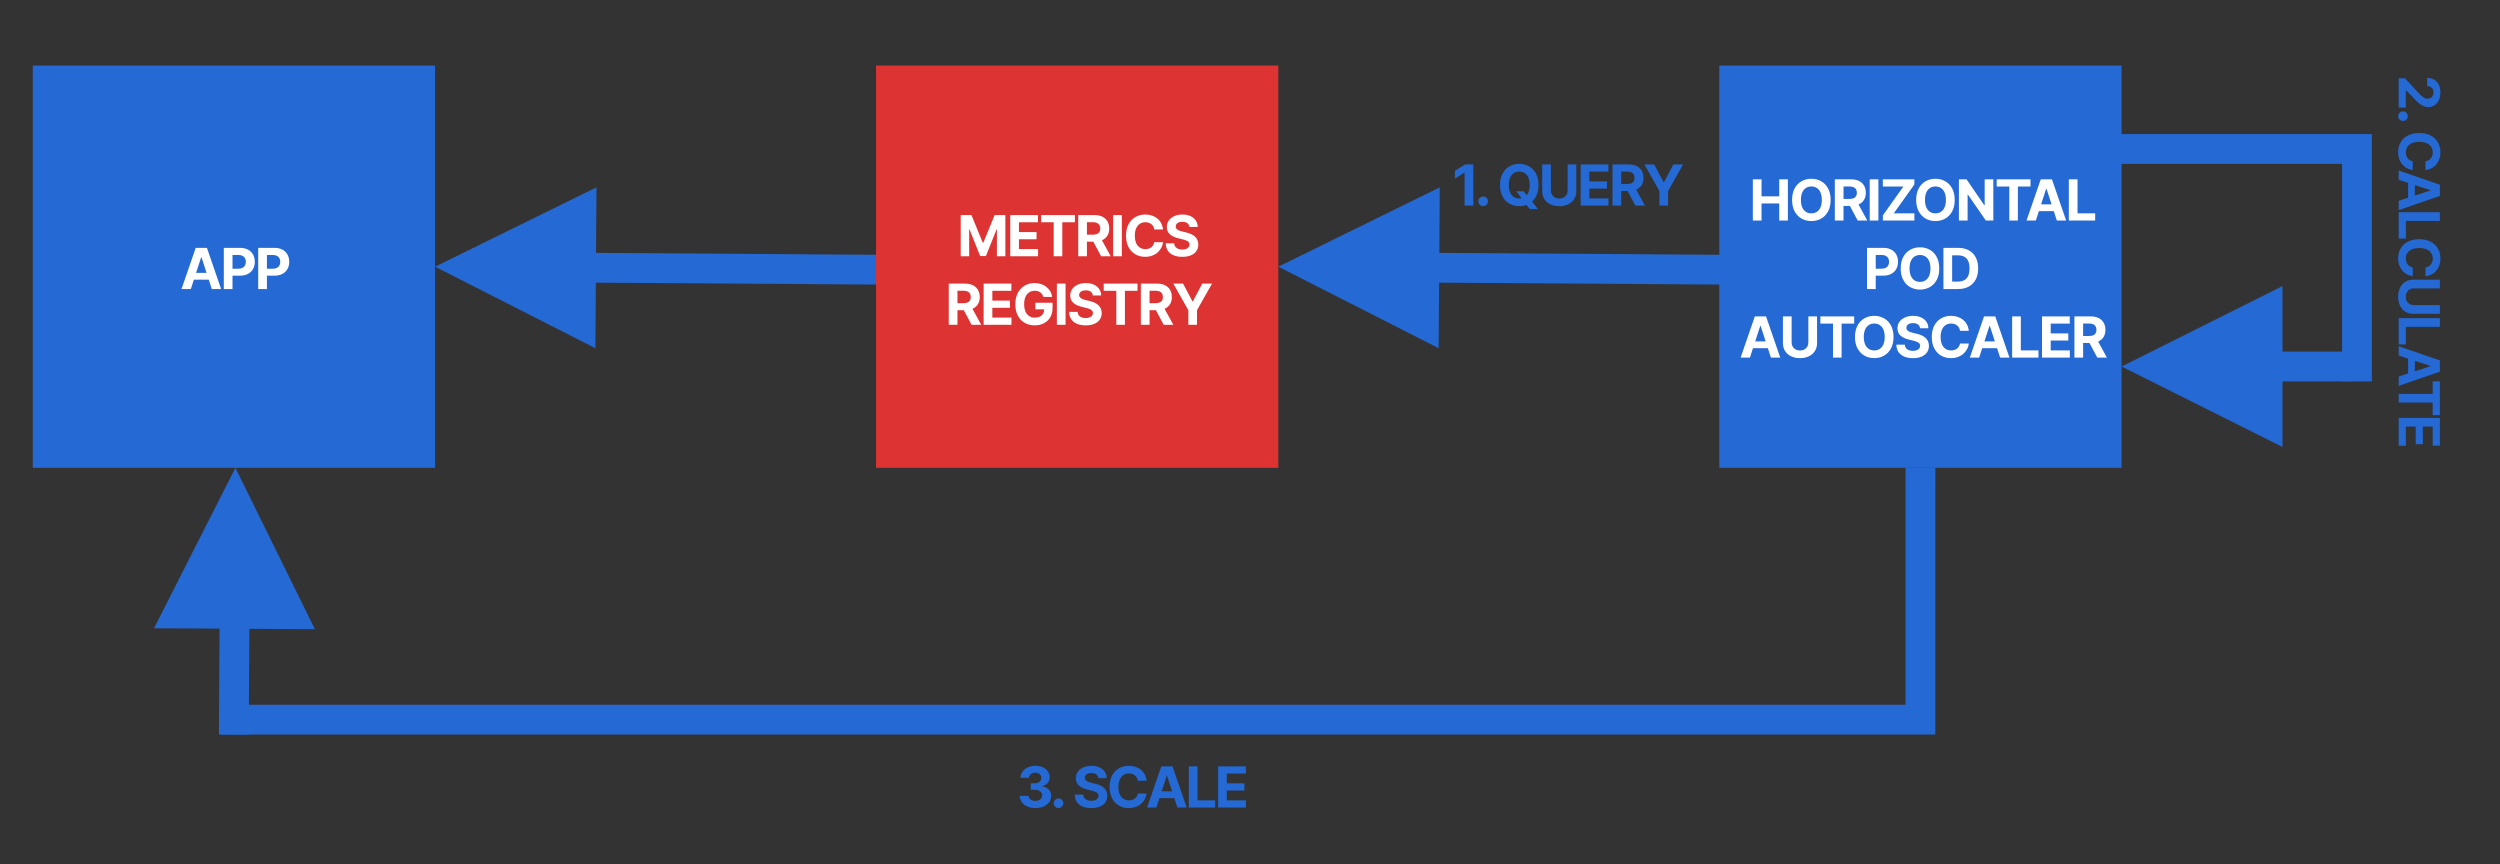 <svg viewBox="0 0 839 290" xmlns="http://www.w3.org/2000/svg"><rect x="0" y="0" width="839" height="290" fill="#333333" stroke="none"/><g fill="none" fill-rule="evenodd"><path d="M200.033 84.865l99 .669-.067 10-99.001-.67-.149 22L146 89.5l54.181-26.635-.148 22zM83.68 211.029l-.21 35.5-10-.059.21-35.5-21.999-.13L79 157l26.68 54.159-22-.13zM766 118h23v10h-23v22l-54-27 54-27v22zM483.033 84.865l99 .669-.067 10-99.001-.67-.149 22L429 89.5l54.181-26.635-.148 22z" fill="#2469D4" fill-rule="nonzero"></path><path fill="#2469D4" d="M577 22h135v135H577z"></path><g fill="#FFF" fill-rule="nonzero"><path d="M591.173 74h-2.923V60.182h2.922v5.701h5.93v-5.701h2.915V74h-2.915v-5.708h-5.93V74zm23.192-6.91q0 2.261-.854 3.847-.853 1.585-2.32 2.419-1.468.833-3.297.833-1.842 0-3.306-.837-1.464-.836-2.314-2.422-.85-1.586-.85-3.84 0-2.26.85-3.845.85-1.586 2.314-2.419t3.306-.833q1.829 0 3.296.833 1.468.833 2.321 2.419.854 1.586.854 3.846zm-2.962 0q0-1.463-.435-2.469-.435-1.005-1.225-1.524-.79-.52-1.849-.52t-1.848.52q-.79.52-1.225 1.524-.435 1.006-.435 2.47 0 1.464.435 2.47.435 1.005 1.225 1.524.79.52 1.848.52 1.06 0 1.85-.52.789-.52 1.224-1.525.435-1.005.435-2.47zm7.283 6.91h-2.922V60.182h5.452q1.565 0 2.675.556 1.11.557 1.694 1.573.583 1.015.583 2.385 0 1.376-.594 2.365-.593.988-1.717 1.514-1.123.527-2.715.527h-3.65v-2.348h3.177q.837 0 1.39-.23.553-.23.827-.688.273-.459.273-1.14 0-.689-.273-1.16-.274-.473-.83-.72-.557-.246-1.4-.246h-1.97V74zm1.39-6.288h3.15L626.661 74h-3.225l-3.36-6.288zm7.397-7.53h2.921V74h-2.921V60.182zM642.474 74h-10.58v-1.734l6.896-9.675h-6.909v-2.41h10.58v1.735l-6.903 9.675h6.916V74zm13.53-6.91q0 2.261-.853 3.847-.853 1.585-2.32 2.419-1.468.833-3.297.833-1.842 0-3.306-.837-1.464-.836-2.314-2.422-.85-1.586-.85-3.84 0-2.26.85-3.845.85-1.586 2.314-2.419t3.306-.833q1.829 0 3.296.833 1.468.833 2.321 2.419.854 1.586.854 3.846zm-2.961 0q0-1.463-.436-2.469-.435-1.005-1.224-1.524-.79-.52-1.849-.52-1.06 0-1.849.52-.789.52-1.224 1.524-.435 1.006-.435 2.47 0 1.464.435 2.47.435 1.005 1.224 1.524.79.52 1.85.52 1.058 0 1.848-.52t1.224-1.525q.436-1.005.436-2.47zm13.01-6.908h2.909V74h-2.524l-6.012-8.697h-.1V74h-2.922V60.182h2.564l5.964 8.69h.122v-8.69zm8.262 2.409h-4.231v-2.41h11.349v2.41h-4.23V74h-2.888V62.59zm12.383.748L683.23 74h-3.13l4.77-13.818h3.764L693.398 74h-3.13l-3.462-10.66h-.108zm-3.664 7.51v-2.28h7.395v2.28h-7.395zM703.144 74h-8.846V60.182h2.921v11.41h5.924V74z"></path><path transform="translate(577, 22)"></path><path d="M629.496 97h-2.922V83.182h5.452q1.572 0 2.678.597 1.107.597 1.69 1.653.584 1.056.584 2.432 0 1.377-.594 2.43-.593 1.052-1.717 1.639-1.123.587-2.716.587h-3.474v-2.341h3.002q.844 0 1.393-.294.55-.293.824-.816.273-.523.273-1.205 0-.688-.273-1.204-.274-.516-.827-.803-.553-.287-1.403-.287h-1.97V97zm21.323-6.91q0 2.261-.854 3.847-.853 1.585-2.32 2.419-1.468.833-3.297.833-1.842 0-3.306-.837-1.464-.836-2.314-2.422-.85-1.586-.85-3.84 0-2.26.85-3.845.85-1.586 2.314-2.419t3.306-.833q1.829 0 3.296.833 1.468.833 2.321 2.419.854 1.586.854 3.846zm-2.962 0q0-1.463-.435-2.469-.435-1.005-1.225-1.524-.79-.52-1.849-.52t-1.848.52q-.79.52-1.225 1.524-.435 1.006-.435 2.47 0 1.464.435 2.47.435 1.005 1.225 1.524.79.52 1.848.52 1.06 0 1.85-.52.789-.52 1.224-1.525.435-1.005.435-2.47zm9.26 6.91h-4.899V83.182h4.939q2.085 0 3.59.826 1.504.827 2.317 2.372.813 1.545.813 3.697 0 2.16-.813 3.711-.813 1.552-2.328 2.382-1.514.83-3.62.83zm-1.977-11.315v8.812h1.855q1.295 0 2.183-.462.887-.463 1.336-1.438.448-.974.448-2.52 0-1.531-.448-2.503-.449-.971-1.333-1.43-.884-.459-2.18-.459h-1.861z"></path><path transform="translate(577, 22)"></path><path d="M590.748 109.34L587.28 120h-3.13l4.77-13.818h3.764L597.448 120h-3.131l-3.461-10.66h-.108zm-3.664 7.51v-2.281h7.395v2.28h-7.395zm19.799-1.944v-8.724h2.921v8.974q0 1.51-.718 2.644-.719 1.134-2.008 1.765-1.288.63-3.002.63-1.72 0-3.01-.63-1.288-.631-2.003-1.765-.715-1.133-.715-2.644v-8.974h2.921v8.724q0 .79.348 1.403.347.614.981.965t1.478.351q.85 0 1.48-.35.632-.352.98-.966.347-.614.347-1.403zm8.267-6.315h-4.23v-2.41h11.349v2.41h-4.23V120h-2.889v-11.41zm20.318 4.5q0 2.26-.853 3.846-.854 1.585-2.321 2.419-1.468.833-3.296.833-1.842 0-3.306-.837-1.464-.836-2.314-2.422-.85-1.586-.85-3.84 0-2.26.85-3.845.85-1.586 2.314-2.419t3.306-.833q1.828 0 3.296.833 1.467.833 2.321 2.419.853 1.586.853 3.846zm-2.962 0q0-1.464-.435-2.47-.435-1.005-1.224-1.524-.79-.52-1.849-.52-1.06 0-1.849.52-.79.52-1.224 1.524-.436 1.006-.436 2.47 0 1.464.436 2.47.435 1.005 1.224 1.524.79.52 1.849.52 1.06 0 1.849-.52.79-.52 1.224-1.525.435-1.005.435-2.47zm14.658-2.935h-2.8q-.081-.817-.695-1.269-.614-.452-1.667-.452-.715 0-1.208.2-.492.198-.752.55-.26.35-.26.795-.013.372.159.648.172.277.476.476.303.199.701.344.398.145.85.246l1.242.297q.904.203 1.66.54.755.337 1.309.83.553.492.86 1.16.307.668.314 1.532-.007 1.268-.645 2.196-.637.928-1.835 1.437-1.198.51-2.884.51-1.674 0-2.912-.513t-1.93-1.522q-.691-1.008-.725-2.5h2.827q.048.696.402 1.158.354.462.951.695.597.232 1.353.232.742 0 1.292-.215.55-.216.854-.601.303-.385.303-.884 0-.465-.273-.783-.273-.317-.796-.54-.523-.222-1.279-.404l-1.504-.378q-1.748-.425-2.76-1.33-1.012-.903-1.005-2.435-.007-1.255.671-2.193.678-.938 1.866-1.464 1.187-.526 2.698-.526 1.539 0 2.69.526 1.15.526 1.79 1.464.642.938.662 2.173zm13.577.864h-2.955q-.08-.574-.33-1.023-.25-.448-.641-.765-.392-.318-.901-.486-.51-.169-1.103-.169-1.073 0-1.87.53-.795.53-1.234 1.538-.439 1.009-.439 2.446 0 1.478.442 2.483.442 1.005 1.238 1.518.797.513 1.842.513.587 0 1.09-.155.503-.156.894-.456.391-.3.651-.732t.361-.985l2.955.013q-.114.952-.57 1.832-.455.88-1.22 1.572-.767.692-1.823 1.093-1.056.402-2.385.402-1.848 0-3.302-.837-1.455-.836-2.295-2.422-.84-1.586-.84-3.84 0-2.26.85-3.845.85-1.586 2.308-2.419 1.458-.833 3.28-.833 1.2 0 2.23.337 1.028.338 1.824.982.796.644 1.3 1.575.502.932.643 2.133zm6.932-1.68L664.205 120h-3.13l4.77-13.818h3.765L674.373 120h-3.13l-3.463-10.66h-.108zm-3.663 7.51v-2.281h7.394v2.28h-7.394zm20.108 3.15h-8.845v-13.818h2.921v11.41h5.924V120zm10.515 0h-9.338v-13.818h9.311v2.409h-6.39v3.292h5.91v2.409h-5.91v3.3h6.417V120zm4.462 0h-2.921v-13.818h5.451q1.566 0 2.676.556 1.11.557 1.693 1.573.584 1.015.584 2.385 0 1.376-.594 2.365-.594.988-1.717 1.514-1.123.527-2.716.527h-3.65v-2.348h3.178q.837 0 1.39-.23.553-.23.826-.688.274-.459.274-1.14 0-.689-.274-1.16-.273-.473-.83-.72-.556-.246-1.4-.246h-1.97V120zm1.39-6.288h3.151L707.07 120h-3.225l-3.36-6.288z"></path></g><path fill="#2469D4" d="M11 22h135v135H11z"></path><path d="M67.51 86.34L64.042 97h-3.13l4.77-13.818h3.764L74.21 97h-3.131l-3.461-10.66h-.108zm-3.664 7.51v-2.281h7.395v2.28h-7.395zM78.031 97H75.11V83.182h5.451q1.572 0 2.679.597 1.106.597 1.69 1.653.584 1.056.584 2.432 0 1.377-.594 2.43-.594 1.052-1.717 1.639-1.124.587-2.716.587h-3.475v-2.341h3.003q.843 0 1.393-.294.55-.293.823-.816.273-.523.273-1.205 0-.688-.273-1.204t-.826-.803Q80.85 85.57 80 85.57h-1.97V97zm11.547 0h-2.922V83.182h5.452q1.572 0 2.679.597 1.106.597 1.69 1.653.583 1.056.583 2.432 0 1.377-.593 2.43-.594 1.052-1.717 1.639-1.124.587-2.716.587h-3.475v-2.341h3.003q.843 0 1.393-.294.55-.293.823-.816.273-.523.273-1.205 0-.688-.273-1.204t-.827-.803q-.553-.287-1.403-.287h-1.97V97z" fill="#FFF" fill-rule="nonzero"></path><path fill="#D33" d="M294 22h135v135H294z"></path><g fill="#FFF" fill-rule="nonzero"><path d="M322.417 86V72.182h3.603l3.805 9.284h.162l3.806-9.284h3.603V86h-2.834v-8.994h-.115l-3.576 8.927h-1.93l-3.575-8.96h-.115V86h-2.834zm25.959 0h-9.338V72.182h9.31v2.409h-6.388v3.292h5.91v2.409h-5.91v3.3h6.417V86zm5.245-11.41h-4.23v-2.408h11.348v2.409h-4.23V86h-2.889V74.59zM364.776 86h-2.921V72.182h5.451q1.566 0 2.676.556 1.11.557 1.693 1.573.584 1.015.584 2.385 0 1.376-.594 2.365-.594.988-1.717 1.514-1.124.527-2.716.527h-3.65v-2.348h3.178q.837 0 1.39-.23.553-.23.826-.688.274-.459.274-1.14 0-.689-.274-1.16-.273-.473-.83-.72-.556-.246-1.4-.246h-1.97V86zm1.39-6.288h3.151L372.751 86h-3.225l-3.36-6.288zm7.397-7.53h2.922V86h-2.922V72.182zm16.763 4.838h-2.956q-.081-.574-.331-1.023-.25-.448-.641-.765-.391-.318-.9-.486-.51-.169-1.104-.169-1.073 0-1.869.53t-1.235 1.538q-.438 1.009-.438 2.446 0 1.478.442 2.483.442 1.005 1.238 1.518.796.513 1.842.513.587 0 1.09-.155.502-.156.893-.456.392-.3.652-.732t.36-.985l2.956.013q-.115.952-.57 1.832-.456.88-1.222 1.572-.765.692-1.821 1.093-1.056.402-2.385.402-1.85 0-3.303-.837-1.454-.836-2.294-2.422-.84-1.586-.84-3.84 0-2.26.85-3.845.85-1.586 2.307-2.419 1.458-.833 3.28-.833 1.2 0 2.23.337 1.028.338 1.825.982.796.644 1.298 1.575.503.932.645 2.133zm11.634-.864h-2.8q-.08-.817-.695-1.269-.614-.452-1.666-.452-.715 0-1.208.2-.493.198-.752.55-.26.35-.26.795-.014.372.158.648.173.277.476.476.304.199.702.344.398.145.85.246l1.241.297q.905.203 1.66.54.756.337 1.31.83.553.492.86 1.16.307.668.313 1.532-.006 1.268-.644 2.196-.638.928-1.835 1.437-1.198.51-2.885.51-1.673 0-2.911-.513t-1.93-1.522q-.691-1.008-.725-2.5h2.827q.047.696.401 1.158.355.462.952.695.597.232 1.353.232.742 0 1.292-.215.55-.216.853-.601.304-.385.304-.884 0-.465-.274-.783-.273-.317-.796-.54-.523-.222-1.278-.404l-1.505-.378q-1.747-.425-2.76-1.33-1.012-.903-1.005-2.435-.007-1.255.672-2.193.678-.938 1.865-1.464 1.188-.526 2.699-.526 1.538 0 2.689.526 1.15.526 1.791 1.464t.661 2.173z"></path><path transform="translate(294, 22)"></path><path d="M321.32 109h-2.92V95.182h5.452q1.565 0 2.675.556 1.11.557 1.693 1.573.584 1.015.584 2.385 0 1.376-.594 2.365-.593.988-1.717 1.514-1.123.527-2.716.527h-3.65v-2.348h3.178q.837 0 1.39-.23.553-.23.827-.688.273-.459.273-1.14 0-.689-.273-1.16-.274-.473-.83-.72-.557-.246-1.4-.246h-1.97V109zm1.39-6.288h3.151l3.435 6.288h-3.226l-3.36-6.288zM339.446 109h-9.338V95.182h9.31v2.409h-6.388v3.292h5.91v2.409h-5.91v3.3h6.417V109zm13.672-9.352h-2.969q-.141-.492-.398-.873-.256-.382-.624-.648-.368-.267-.837-.408-.469-.142-1.035-.142-1.06 0-1.86.526-.799.527-1.244 1.529-.445 1.002-.445 2.445 0 1.444.438 2.456.439 1.012 1.242 1.542.803.53 1.896.53.992 0 1.697-.354.705-.355 1.08-1.002.374-.648.374-1.532l.593.088h-3.562v-2.2h5.782v1.74q0 1.823-.769 3.128-.77 1.306-2.119 2.01-1.349.706-3.09.706-1.943 0-3.414-.86-1.47-.86-2.29-2.45-.82-1.589-.82-3.775 0-1.68.489-2.999.489-1.319 1.373-2.236.884-.918 2.058-1.397 1.174-.48 2.543-.48 1.174 0 2.187.342 1.012.34 1.798.961.786.62 1.285 1.474.5.854.641 1.88zm1.561-4.466h2.922V109h-2.922V95.182zm14.866 3.974h-2.8q-.08-.817-.695-1.269-.614-.452-1.666-.452-.715 0-1.208.2-.492.198-.752.55-.26.35-.26.795-.013.372.159.648.172.277.475.476.304.199.702.344.398.145.85.246l1.242.297q.904.203 1.66.54.755.337 1.308.83.554.492.86 1.16.308.668.314 1.532-.006 1.268-.644 2.196-.638.928-1.835 1.437-1.198.51-2.885.51-1.673 0-2.911-.513t-1.93-1.522q-.691-1.008-.725-2.5h2.827q.047.696.401 1.158.355.462.952.695.597.232 1.353.232.742 0 1.292-.215.55-.216.853-.601.304-.385.304-.884 0-.465-.273-.783-.274-.317-.797-.54-.522-.222-1.278-.404l-1.505-.378q-1.747-.425-2.76-1.33-1.011-.903-1.005-2.435-.006-1.255.672-2.193.678-.938 1.865-1.464 1.188-.526 2.7-.526 1.537 0 2.688.526 1.15.526 1.791 1.464t.661 2.173zm5.09-1.565h-4.23v-2.41h11.348v2.41h-4.23V109h-2.888V97.59zM385.791 109h-2.922V95.182h5.452q1.565 0 2.675.556 1.11.557 1.694 1.573.583 1.015.583 2.385 0 1.376-.593 2.365-.594.988-1.718 1.514-1.123.527-2.715.527h-3.65v-2.348h3.177q.837 0 1.39-.23.554-.23.827-.688.273-.459.273-1.14 0-.689-.273-1.16-.273-.473-.83-.72-.557-.246-1.4-.246h-1.97V109zm1.39-6.288h3.15l3.436 6.288h-3.227l-3.36-6.288zm11.627 1.403l-5.04-8.933h3.273l3.15 5.95h.136l3.15-5.95h3.273l-5.04 8.933V109h-2.902v-4.885z"></path></g><path d="M79 241.5h565m.5 0V162M791 50h-77m77 0v73" stroke="#2469D4" stroke-width="10" stroke-linecap="square"></path><path d="M347.462 271.189q-1.512 0-2.69-.523-1.176-.523-1.855-1.444-.678-.92-.698-2.129h2.942q.027.506.334.888.307.38.82.59.512.21 1.153.21.668 0 1.181-.237.513-.236.803-.654.29-.419.29-.965 0-.554-.307-.982-.307-.428-.877-.671-.57-.243-1.353-.243h-1.288v-2.146h1.288q.661 0 1.17-.23.51-.229.794-.637.283-.408.283-.955 0-.52-.246-.914-.247-.395-.688-.617-.442-.223-1.03-.223-.593 0-1.086.213-.492.212-.79.604-.296.39-.316.917h-2.8q.02-1.194.681-2.105.661-.91 1.785-1.427 1.123-.516 2.54-.516 1.43 0 2.503.52 1.073.519 1.67 1.4.597.88.59 1.973.007 1.16-.718 1.936t-1.886.986v.107q1.525.196 2.325 1.056.8.86.792 2.15.007 1.18-.678 2.098-.685.917-1.886 1.444-1.2.526-2.752.526zm7.78-.014q-.668 0-1.143-.475-.476-.476-.476-1.144 0-.661.476-1.133.475-.473 1.143-.473.648 0 1.134.473.486.472.486 1.133 0 .445-.226.813-.226.368-.59.587-.365.22-.804.22zm16.183-10.02h-2.8q-.081-.816-.695-1.268-.614-.452-1.667-.452-.715 0-1.207.2-.493.198-.753.55-.26.35-.26.795-.013.372.159.648.172.277.476.476.303.199.701.344.398.145.85.246l1.242.297q.904.203 1.66.54.755.337 1.309.83.553.492.86 1.16.307.668.314 1.532-.007 1.268-.645 2.196-.637.928-1.835 1.437-1.197.51-2.884.51-1.674 0-2.912-.513t-1.93-1.522q-.69-1.008-.725-2.5h2.827q.048.696.402 1.158.354.462.951.695.597.232 1.353.232.742 0 1.292-.215.55-.216.854-.601.303-.385.303-.884 0-.465-.273-.783-.273-.317-.796-.54-.523-.222-1.279-.404l-1.504-.378q-1.748-.425-2.76-1.33-1.012-.903-1.005-2.435-.007-1.255.671-2.193.678-.938 1.866-1.464 1.187-.526 2.699-.526 1.538 0 2.688.526 1.15.526 1.792 1.464.64.938.66 2.173zm13.388.865h-2.956q-.08-.574-.33-1.023-.25-.448-.641-.765-.392-.318-.901-.486-.51-.169-1.103-.169-1.073 0-1.87.53-.795.53-1.234 1.538-.438 1.009-.438 2.446 0 1.478.441 2.483.442 1.005 1.239 1.518.796.513 1.842.513.587 0 1.09-.155.502-.156.893-.456.392-.3.651-.732.26-.432.361-.985l2.956.013q-.115.952-.57 1.832-.456.88-1.222 1.572-.766.692-1.822 1.093-1.055.402-2.385.402-1.848 0-3.302-.837-1.454-.836-2.294-2.422-.84-1.586-.84-3.84 0-2.26.85-3.845.85-1.586 2.307-2.419 1.458-.833 3.28-.833 1.2 0 2.23.337 1.028.338 1.824.982.797.644 1.3 1.575.502.932.644 2.133zm6.741-1.68L388.086 271h-3.13l4.77-13.818h3.765L398.254 271h-3.13l-3.462-10.66h-.108zm-3.663 7.51v-2.281h7.394v2.28h-7.394zM407.81 271h-8.846v-13.818h2.922v11.41h5.924V271zm10.324 0h-9.338v-13.818h9.311v2.409h-6.39v3.292h5.911v2.409h-5.91v3.3h6.416V271zM491.69 55.182h2.747V69h-2.922V57.955h-.08l-3.165 1.984v-2.591l3.42-2.166zm6.061 13.993q-.668 0-1.144-.475-.475-.476-.475-1.144 0-.661.475-1.133.476-.473 1.144-.473.648 0 1.133.473.486.472.486 1.133 0 .445-.226.813-.226.368-.59.587-.364.22-.803.22zm13.24-2.159l-2.138-2.82h2.483l1.248 1.606 1.228 1.43 2.314 2.902H513.4l-1.592-1.957-.816-1.16zm5.344-4.925q0 2.26-.853 3.846-.854 1.585-2.321 2.419-1.468.833-3.296.833-1.842 0-3.306-.837-1.464-.836-2.315-2.422-.85-1.586-.85-3.84 0-2.26.85-3.845.85-1.586 2.315-2.419 1.464-.833 3.306-.833 1.828 0 3.296.833 1.467.833 2.32 2.419.854 1.586.854 3.846zm-2.962 0q0-1.464-.435-2.47-.435-1.005-1.224-1.524-.79-.52-1.85-.52-1.059 0-1.848.52-.79.52-1.225 1.524-.435 1.006-.435 2.47 0 1.464.435 2.47.436 1.005 1.225 1.524.79.52 1.849.52 1.06 0 1.849-.52.789-.52 1.224-1.525.435-1.005.435-2.47zm12.72 1.815v-8.724h2.922v8.974q0 1.51-.719 2.644-.719 1.134-2.007 1.765-1.289.63-3.003.63-1.72 0-3.009-.63-1.289-.631-2.004-1.765-.715-1.133-.715-2.644v-8.974h2.921v8.724q0 .79.348 1.403.347.614.982.965.634.351 1.477.351.85 0 1.481-.35.631-.352.979-.966.347-.614.347-1.403zM539.805 69h-9.338V55.182h9.31v2.409h-6.389v3.292h5.91v2.409h-5.91v3.3h6.417V69zm4.272 0h-2.922V55.182h5.452q1.565 0 2.675.556 1.11.557 1.694 1.573.584 1.015.584 2.385 0 1.376-.594 2.365-.594.988-1.717 1.514-1.124.527-2.716.527h-3.65v-2.348h3.178q.836 0 1.39-.23.553-.23.826-.688.273-.459.273-1.14 0-.689-.273-1.16-.273-.473-.83-.72-.556-.246-1.4-.246h-1.97V69zm1.39-6.288h3.15L552.053 69h-3.225l-3.36-6.288zm11.438 1.403l-5.04-8.933h3.272l3.15 5.95h.136l3.15-5.95h3.273l-5.04 8.933V69h-2.901v-4.885zM805 36.12v-9.851h2.105l4.554 4.919q.608.627 1.093 1.056.486.428.955.65.47.223 1.016.223.607 0 1.049-.276.442-.277.681-.756.24-.479.24-1.086 0-.634-.257-1.107-.256-.472-.735-.728-.48-.257-1.14-.257v-2.773q1.356 0 2.354.614 1 .614 1.546 1.72.546 1.107.546 2.551 0 1.484-.523 2.588-.523 1.103-1.447 1.717-.924.614-2.119.614-.782 0-1.545-.307-.762-.307-1.69-1.09-.928-.783-2.223-2.206l-1.977-2.018h-.095v5.803H805zm-.175 2.876q0-.668.475-1.144.476-.476 1.144-.476.661 0 1.133.476.473.476.473 1.144 0 .647-.473 1.133-.472.486-1.133.486-.445 0-.813-.226-.368-.226-.587-.59-.22-.365-.22-.803zm9.155 18.078v-2.955q.574-.081 1.023-.331.448-.25.765-.641.318-.391.486-.9.169-.51.169-1.104 0-1.073-.53-1.869t-1.538-1.235q-1.009-.438-2.446-.438-1.478 0-2.483.442-1.005.442-1.518 1.238-.513.796-.513 1.842 0 .587.155 1.09.156.502.456.894.3.39.732.65t.985.362l-.013 2.955q-.952-.115-1.832-.57-.88-.456-1.572-1.222-.692-.765-1.093-1.821-.402-1.056-.402-2.385 0-1.85.837-3.303.836-1.454 2.422-2.294 1.586-.84 3.84-.84 2.26 0 3.845.85 1.586.85 2.419 2.308.833 1.457.833 3.279 0 1.2-.337 2.23-.338 1.029-.982 1.825-.644.796-1.575 1.299-.932.502-2.133.644zm1.68 6.742L805 60.348v-3.131l13.818 4.77v3.765L805 70.516v-3.131l10.66-3.461v-.108zm-7.51-3.664h2.281v7.395h-2.28v-7.395zM805 80.07v-8.846h13.818v2.922h-11.41v5.924H805zm8.98 12.639v-2.956q.574-.08 1.023-.33.448-.25.765-.641.318-.392.486-.9.169-.51.169-1.104 0-1.073-.53-1.87-.53-.795-1.538-1.234-1.009-.438-2.446-.438-1.478 0-2.483.442-1.005.442-1.518 1.238-.513.796-.513 1.842 0 .587.155 1.09.156.502.456.893.3.392.732.651.432.26.985.361l-.013 2.956q-.952-.115-1.832-.57-.88-.456-1.572-1.222-.692-.766-1.093-1.821-.402-1.056-.402-2.386 0-1.848.837-3.302.836-1.454 2.422-2.294 1.586-.84 3.84-.84 2.26 0 3.845.85 1.586.85 2.419 2.307.833 1.458.833 3.28 0 1.2-.337 2.23-.338 1.028-.982 1.824-.644.797-1.575 1.3-.932.502-2.133.644zm-3.886 9.683h8.724v2.922h-8.974q-1.51 0-2.644-.719-1.134-.718-1.765-2.007-.63-1.289-.63-3.003 0-1.72.63-3.009.631-1.289 1.765-2.004 1.133-.715 2.644-.715h8.974v2.922h-8.724q-.79 0-1.403.347-.614.347-.965.982-.351.634-.351 1.477 0 .85.35 1.481.352.631.966.979.614.347 1.403.347zM805 115.613v-8.846h13.818v2.921h-11.41v5.924H805zm10.66 7.18L805 119.324v-3.13l13.818 4.77v3.765L805 129.492v-3.13l10.66-3.462v-.107zm-7.51-3.664h2.281v7.395h-2.28v-7.395zm8.26 13.077v-4.23h2.408v11.348h-2.409v-4.23H805v-2.888h11.41zM805 149.588v-9.338h13.818v9.311h-2.409v-6.39h-3.292v5.911h-2.409v-5.91h-3.3v6.416H805z" fill="#2469D4" fill-rule="nonzero"></path></g></svg>